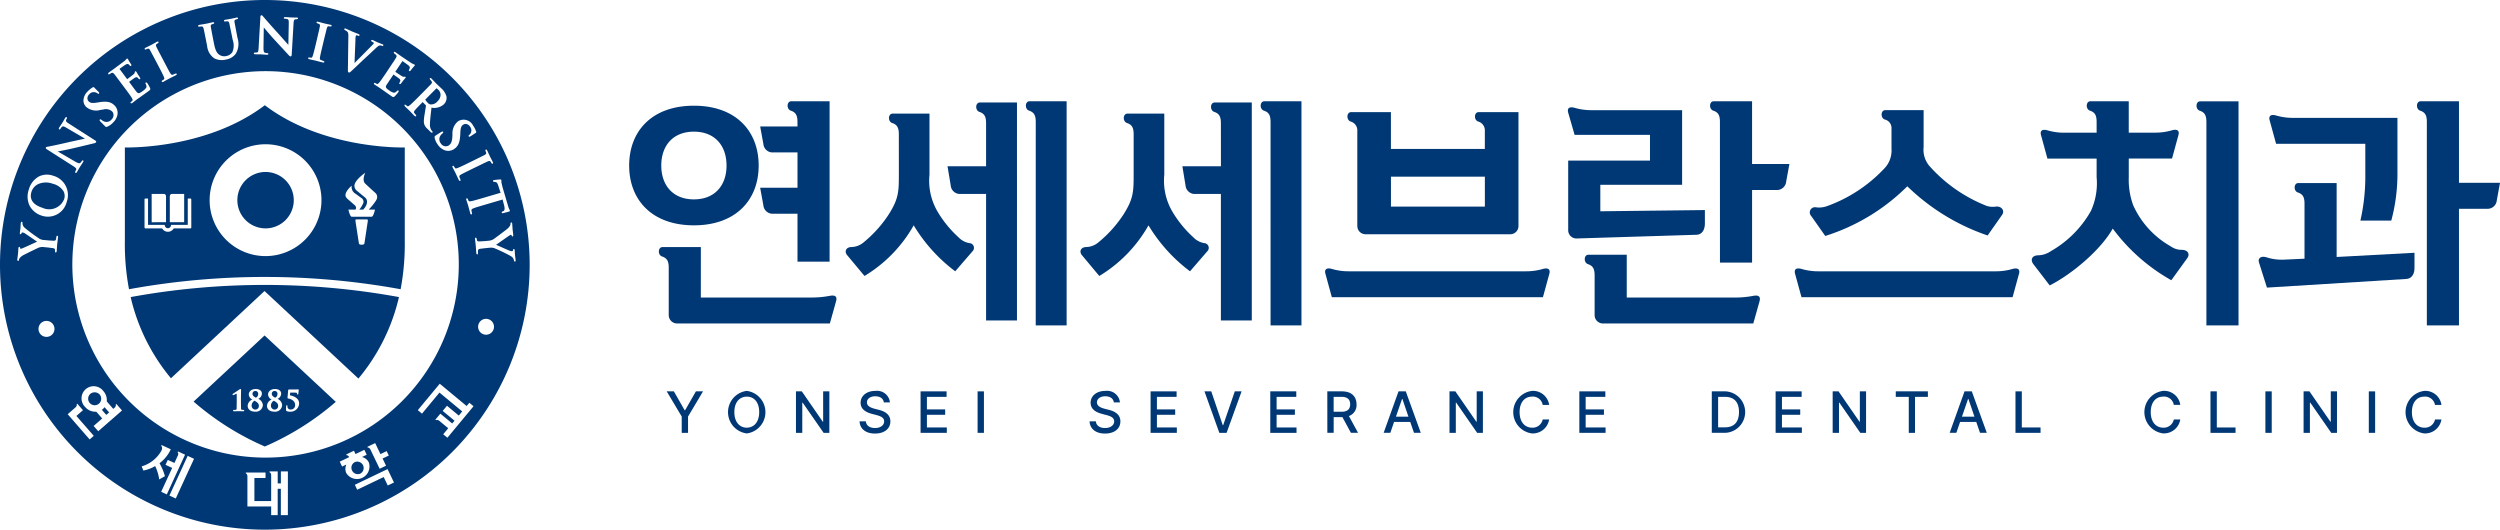 <svg xmlns="http://www.w3.org/2000/svg" width="320.956" height="68" viewBox="0 0 320.956 68">
  <g id="그룹_73516" data-name="그룹 73516" transform="translate(-160 -17)">
    <g id="그룹_73507" data-name="그룹 73507" transform="translate(-1 -0.16)">
      <path id="패스_44106" data-name="패스 44106" d="M140.221,28.805c0-4.411,2.919-7.679,8.313-7.679s8.313,3.268,8.313,7.679-2.919,7.678-8.313,7.678-8.313-3.268-8.313-7.678m9.2,16.944h14.406a12,12,0,0,0,2.19-.222c.73-.127.92.159.761.729l-.793,2.825h-19.61A1.07,1.07,0,0,1,145.3,48V41.941c0-.825-.191-1.237-.857-1.459-.572-.191-.54-1.206.063-1.206h4.918Zm3.3-16.944c0-2.539-1.491-4.347-4.188-4.347s-4.189,1.809-4.189,4.347,1.492,4.347,4.189,4.347,4.188-1.808,4.188-4.347m9.107-5.585c0-.825-.191-1.238-.857-1.46-.571-.19-.54-1.206.063-1.206h4.918V41.148H161.83V34.992h-3.3a1.188,1.188,0,0,1-1.079-1.079l-.412-2.252h4.792V27.123h-3.3a1.188,1.188,0,0,1-1.079-1.079l-.412-2.252h4.792Z" transform="translate(101.553 9.605)" fill="#003876"/>
      <path id="패스_44107" data-name="패스 44107" d="M190.459,24.807c0-.825-.191-1.238-.857-1.46-.571-.191-.539-1.206.064-1.206h4.727v7.838a7.809,7.809,0,0,0,1.047,4.759,14.209,14.209,0,0,0,2.666,3.268,2.56,2.56,0,0,0,1.4.761.609.609,0,0,1,.412,1.047l-2.22,2.571a20.722,20.722,0,0,1-5.331-5.9,17.765,17.765,0,0,1-6.315,6.5l-2.252-2.7c-.349-.444-.127-.983.54-1.015a2.482,2.482,0,0,0,1.522-.54,15.663,15.663,0,0,0,3.3-3.649c1.269-2,1.3-2.919,1.3-5.108Zm11.2-1.428c0-.825-.191-1.238-.857-1.46-.57-.191-.54-1.206.064-1.206h4.759V48.7h-3.966V32.454H198.2a1.188,1.188,0,0,1-1.079-1.079l-.412-2.475h4.95Zm6.377-.159c0-.825-.19-1.238-.857-1.46-.571-.19-.54-1.206.064-1.206H212V49.334h-3.966Z" transform="translate(85.936 9.605)" fill="#003876"/>
      <path id="패스_44108" data-name="패스 44108" d="M237.545,24.807c0-.825-.191-1.238-.857-1.46-.571-.191-.539-1.206.064-1.206h4.727v7.838a7.809,7.809,0,0,0,1.047,4.759,14.209,14.209,0,0,0,2.666,3.268,2.56,2.56,0,0,0,1.4.761A.609.609,0,0,1,247,39.815l-2.22,2.571a20.722,20.722,0,0,1-5.331-5.9,17.764,17.764,0,0,1-6.315,6.5l-2.252-2.7c-.349-.444-.127-.983.54-1.015a2.482,2.482,0,0,0,1.522-.54,15.664,15.664,0,0,0,3.3-3.649c1.269-2,1.3-2.919,1.3-5.108Zm11.2-1.428c0-.825-.191-1.238-.857-1.46-.57-.191-.54-1.206.064-1.206h4.759V48.7h-3.966V32.454h-3.459a1.188,1.188,0,0,1-1.079-1.079L243.8,28.9h4.95Zm6.377-.159c0-.825-.19-1.238-.857-1.46-.571-.19-.54-1.206.064-1.206h4.759V49.334h-3.966Z" transform="translate(68.996 9.605)" fill="#003876"/>
      <path id="패스_44109" data-name="패스 44109" d="M282.8,43.17h22.782a7.578,7.578,0,0,0,2.095-.286c.729-.222,1.047.032.888.6l-.825,3.015h-27.1l-.825-3.015c-.159-.57.159-.825.889-.6a7.573,7.573,0,0,0,2.094.286m1.111-5.838V25.179a1.181,1.181,0,0,0-.857-1.238c-.572-.19-.54-1.206.063-1.206h5.109v4.728h12.058V25.179a1.181,1.181,0,0,0-.857-1.238c-.572-.19-.54-1.206.063-1.206H304.6v14.6a1.05,1.05,0,0,1-1.079,1.078h-18.53a1.05,1.05,0,0,1-1.078-1.078m16.373-6.314H288.229v3.839h12.058Z" transform="translate(51.345 8.82)" fill="#003876"/>
      <path id="패스_44110" data-name="패스 44110" d="M343.119,21.7V31.28h-10.5v3.4l13.422-.158v1.745c0,.666-.286,1.4-1.079,1.428l-15.389.476a1.051,1.051,0,0,1-1.079-1.079V28.17h10.5v-3.3h-9.678l-.825-2.856c-.158-.57.159-.825.889-.6a7.575,7.575,0,0,0,2.095.286Zm-7.108,24.052H350.1a12,12,0,0,0,2.19-.222c.73-.127.921.159.762.729l-.794,2.825H332.965A1.069,1.069,0,0,1,331.886,48V42.925c0-.825-.191-1.238-.857-1.46-.57-.191-.54-1.206.064-1.206h4.918ZM347.974,23.22c0-.825-.191-1.238-.857-1.46-.571-.19-.54-1.206.063-1.206H352.1v8.059h4.792l-.412,2.252a1.187,1.187,0,0,1-1.079,1.079h-3.3v9.328h-4.124Z" transform="translate(33.835 9.605)" fill="#003876"/>
      <path id="패스_44111" data-name="패스 44111" d="M376.975,43.028h22.782a7.574,7.574,0,0,0,2.094-.286c.73-.222,1.047.032.889.6l-.825,3.014h-27.1l-.825-3.014c-.158-.571.159-.825.888-.6a7.578,7.578,0,0,0,2.095.286m21.418-8.472a2.5,2.5,0,0,0,1.4.159c.7-.063,1.142.508.793,1.047l-1.872,2.665A27.41,27.41,0,0,1,388.4,32.113a25.9,25.9,0,0,1-10.534,6.377l-1.809-2.57a.666.666,0,0,1,.6-1.111,2.963,2.963,0,0,0,1.46-.158,18.827,18.827,0,0,0,7.3-4.791,3.319,3.319,0,0,0,.953-2.571v-2.7a1.11,1.11,0,0,0-.857-1.047c-.572-.19-.54-1.206.063-1.206h4.918v4.728a3.23,3.23,0,0,0,.857,2.569,19.221,19.221,0,0,0,7.044,4.918" transform="translate(17.465 8.963)" fill="#003876"/>
      <path id="패스_44112" data-name="패스 44112" d="M425.644,24.585H429.8V23.22c0-.825-.191-1.238-.857-1.46-.571-.19-.539-1.206.063-1.206h4.918v4.03h3.4a7.58,7.58,0,0,0,2.094-.286c.729-.222,1.046.031.887.6l-.825,3.014h-5.553V30.3a9.516,9.516,0,0,0,.572,3.617,11.451,11.451,0,0,0,4.823,5.268,2.353,2.353,0,0,0,1.4.444c.793,0,1.079.539.73,1.047l-2.063,2.856a23.937,23.937,0,0,1-7.52-6.632c-1.491,2.665-5.108,5.776-8.091,7.3l-2.094-2.729c-.412-.54-.222-1.142.667-1.142a2.968,2.968,0,0,0,1.586-.54,13.613,13.613,0,0,0,5.139-5.172A8.581,8.581,0,0,0,429.8,30.3v-2.38h-6.315l-.824-3.014c-.159-.572.158-.825.887-.6a7.58,7.58,0,0,0,2.1.286m18.245-1.364c0-.825-.191-1.238-.858-1.46-.57-.19-.539-1.206.064-1.206h4.918V49.334h-4.124Z" transform="translate(0.37 9.605)" fill="#003876"/>
      <path id="패스_44113" data-name="패스 44113" d="M486.98,41.941c0,.953-.476,1.4-1.079,1.428l-17.863,1.11-1.015-3.205c-.191-.57.254-.919,1.015-.666a6.48,6.48,0,0,0,2.062.286l2.761-.127V33.723c0-.825-.19-1.237-.857-1.459-.571-.191-.54-1.206.063-1.206h4.918v9.488l9.995-.54Zm-6.314-15.928H469.211L468.385,23c-.159-.57.16-.825.889-.6a7.575,7.575,0,0,0,2.095.286h13.423v7.267A23.116,23.116,0,0,1,484,35.88h-3.966a25.7,25.7,0,0,0,.634-5.648Zm7.9-2.792c0-.825-.191-1.238-.857-1.46-.57-.19-.54-1.206.063-1.206h4.919v10.47h5.267l-.412,2.254a1.187,1.187,0,0,1-1.079,1.079h-3.775V49.334h-4.125Z" transform="translate(-16.002 9.605)" fill="#003876"/>
      <path id="패스_44114" data-name="패스 44114" d="M148.667,78.726l1.384,2.422h.06l1.384-2.422h.918l-1.926,3.234v2.091h-.812V81.961l-1.926-3.234Z" transform="translate(98.845 -11.323)" fill="#003876"/>
      <path id="패스_44115" data-name="패스 44115" d="M162.451,84.093a2.752,2.752,0,0,1,0-5.461,2.754,2.754,0,0,1,0,5.461m0-.737c.91-.008,1.595-.707,1.595-2s-.684-1.993-1.595-1.986-1.594.7-1.594,1.986.677,1.993,1.594,2" transform="translate(94.422 -11.289)" fill="#003876"/>
      <path id="패스_44116" data-name="패스 44116" d="M177.953,84.052h-.737l-2.693-3.881h-.045v3.881h-.812V78.727h.752l2.693,3.9h.045v-3.9h.8Z" transform="translate(89.521 -11.323)" fill="#003876"/>
      <path id="패스_44117" data-name="패스 44117" d="M188.434,79.324c-.654,0-1.069.332-1.069.783,0,.5.549.7.963.812l.526.136c.677.158,1.528.534,1.52,1.489.008.9-.715,1.565-1.971,1.565-1.188,0-1.933-.594-1.986-1.565h.812c.045.579.556.857,1.174.857.684,0,1.174-.346,1.174-.857,0-.474-.437-.662-1.008-.812l-.617-.165c-.866-.233-1.392-.67-1.4-1.414.008-.918.82-1.527,1.9-1.519a1.653,1.653,0,0,1,1.866,1.474h-.783c-.06-.5-.489-.783-1.1-.783" transform="translate(84.933 -11.289)" fill="#003876"/>
      <path id="패스_44118" data-name="패스 44118" d="M198.653,78.726h3.34v.707h-2.527v1.61h2.346v.691h-2.346V83.36h2.557v.692h-3.37Z" transform="translate(80.532 -11.323)" fill="#003876"/>
      <rect id="사각형_22542" data-name="사각형 22542" width="0.813" height="5.325" transform="translate(286.506 67.404)" fill="#003876"/>
      <path id="패스_44119" data-name="패스 44119" d="M234.557,79.324c-.654,0-1.069.332-1.069.783,0,.5.549.7.963.812l.526.136c.677.158,1.528.534,1.52,1.489.008.9-.714,1.565-1.971,1.565-1.188,0-1.933-.594-1.986-1.565h.812c.045.579.556.857,1.174.857.684,0,1.174-.346,1.174-.857,0-.474-.437-.662-1.008-.812l-.617-.165c-.866-.233-1.392-.67-1.4-1.414.008-.918.82-1.527,1.9-1.519a1.653,1.653,0,0,1,1.866,1.474h-.783c-.06-.5-.489-.783-1.1-.783" transform="translate(68.34 -11.289)" fill="#003876"/>
      <path id="패스_44120" data-name="패스 44120" d="M244.776,78.726h3.34v.707h-2.527v1.61h2.346v.691h-2.346V83.36h2.557v.692h-3.37Z" transform="translate(63.938 -11.323)" fill="#003876"/>
      <path id="패스_44121" data-name="패스 44121" d="M257.926,83.059h.061l1.489-4.333h.872l-1.926,5.326h-.932l-1.91-5.326h.872Z" transform="translate(60.051 -11.323)" fill="#003876"/>
      <path id="패스_44122" data-name="패스 44122" d="M268.777,78.726h3.34v.707H269.59v1.61h2.346v.691H269.59V83.36h2.557v.692h-3.37Z" transform="translate(55.304 -11.323)" fill="#003876"/>
      <path id="패스_44123" data-name="패스 44123" d="M280.214,78.726h1.9c1.241.008,1.851.692,1.851,1.67a1.481,1.481,0,0,1-.978,1.5l1.174,2.151h-.918l-1.091-2.015h-1.12v2.015h-.813Zm1.821,2.618c.782,0,1.106-.346,1.113-.948s-.33-.971-1.113-.963h-1.008v1.91Z" transform="translate(51.189 -11.323)" fill="#003876"/>
      <path id="패스_44124" data-name="패스 44124" d="M291.51,84.051l1.91-5.325h.933l1.926,5.325h-.873l-.481-1.4h-2.076l-.481,1.4Zm3.182-2.076-.775-2.272h-.045l-.782,2.272Z" transform="translate(47.125 -11.323)" fill="#003876"/>
      <path id="패스_44125" data-name="패스 44125" d="M309,84.052h-.737l-2.693-3.881h-.045v3.881h-.812V78.727h.752l2.693,3.9h.045v-3.9h.8Z" transform="translate(42.377 -11.323)" fill="#003876"/>
      <path id="패스_44126" data-name="패스 44126" d="M319.914,79.37c-.917-.008-1.594.7-1.594,1.986s.684,1.993,1.594,2a1.322,1.322,0,0,0,1.369-1.053h.828a2.125,2.125,0,0,1-2.2,1.79,2.752,2.752,0,0,1,0-5.461,2.091,2.091,0,0,1,2.2,1.8h-.828a1.292,1.292,0,0,0-1.369-1.068" transform="translate(37.772 -11.289)" fill="#003876"/>
      <path id="패스_44127" data-name="패스 44127" d="M330.752,78.726h3.34v.707h-2.527v1.61h2.346v.691h-2.346V83.36h2.557v.692h-3.37Z" transform="translate(33.007 -11.323)" fill="#003876"/>
      <path id="패스_44128" data-name="패스 44128" d="M357.313,84.051V78.726h1.776a2.666,2.666,0,0,1-.046,5.325ZM359,83.345c1.2,0,1.8-.7,1.805-1.956s-.6-1.948-1.761-1.955h-.917v3.911Z" transform="translate(23.451 -11.323)" fill="#003876"/>
      <path id="패스_44129" data-name="패스 44129" d="M370.112,78.726h3.34v.707h-2.527v1.61h2.346v.691h-2.346V83.36h2.557v.692h-3.37Z" transform="translate(18.846 -11.323)" fill="#003876"/>
      <path id="패스_44130" data-name="패스 44130" d="M385.837,84.052H385.1l-2.693-3.881h-.045v3.881h-.812V78.727h.752l2.693,3.9h.045v-3.9h.8Z" transform="translate(14.732 -11.323)" fill="#003876"/>
      <path id="패스_44131" data-name="패스 44131" d="M394.207,78.726h4.122v.707h-1.654v4.619h-.8V79.433h-1.67Z" transform="translate(10.178 -11.323)" fill="#003876"/>
      <path id="패스_44132" data-name="패스 44132" d="M405.01,84.051l1.91-5.325h.933l1.926,5.325h-.873l-.481-1.4h-2.076l-.481,1.4Zm3.182-2.076-.775-2.272h-.045l-.782,2.272Z" transform="translate(6.292 -11.323)" fill="#003876"/>
      <path id="패스_44133" data-name="패스 44133" d="M418.208,78.726h.813V83.36h2.407v.692h-3.22Z" transform="translate(1.543 -11.323)" fill="#003876"/>
      <path id="패스_44134" data-name="패스 44134" d="M446.47,79.37c-.917-.008-1.594.7-1.594,1.986s.684,1.993,1.594,2A1.322,1.322,0,0,0,447.84,82.3h.828a2.125,2.125,0,0,1-2.2,1.79,2.752,2.752,0,0,1,0-5.461,2.091,2.091,0,0,1,2.2,1.8h-.828a1.292,1.292,0,0,0-1.369-1.068" transform="translate(-7.758 -11.289)" fill="#003876"/>
      <path id="패스_44135" data-name="패스 44135" d="M457.31,78.726h.813V83.36h2.407v.692h-3.22Z" transform="translate(-12.524 -11.323)" fill="#003876"/>
      <rect id="사각형_22543" data-name="사각형 22543" width="0.813" height="5.325" transform="translate(451.837 67.404)" fill="#003876"/>
      <path id="패스_44136" data-name="패스 44136" d="M480.268,84.052h-.737l-2.693-3.881h-.045v3.881h-.812V78.727h.752l2.693,3.9h.045v-3.9h.8Z" transform="translate(-19.241 -11.323)" fill="#003876"/>
      <rect id="사각형_22544" data-name="사각형 22544" width="0.813" height="5.325" transform="translate(465.113 67.404)" fill="#003876"/>
      <path id="패스_44137" data-name="패스 44137" d="M498.841,79.37c-.917-.008-1.594.7-1.594,1.986s.684,1.993,1.594,2a1.322,1.322,0,0,0,1.369-1.053h.828a2.125,2.125,0,0,1-2.2,1.79,2.752,2.752,0,0,1,0-5.461,2.091,2.091,0,0,1,2.2,1.8h-.828a1.292,1.292,0,0,0-1.369-1.068" transform="translate(-26.6 -11.289)" fill="#003876"/>
    </g>
    <g id="그룹_73514" data-name="그룹 73514" transform="translate(11 151)">
      <path id="패스_57638" data-name="패스 57638" d="M26.2,58.687a25.111,25.111,0,0,0,5.176,10.428l12.013-11.2L55.442,69.154a25.15,25.15,0,0,0,5.206-10.463,95.9,95.9,0,0,0-34.443,0" transform="translate(139.572 -154.553)" fill="#003876"/>
      <path id="패스_57639" data-name="패스 57639" d="M51.218,34.484a3.621,3.621,0,1,0,3.621,3.622,3.626,3.626,0,0,0-3.621-3.622" transform="translate(131.876 -146.406)" fill="#003876"/>
      <path id="패스_57640" data-name="패스 57640" d="M43.007,21.1c-7.572,5.751-17.969,5.421-17.969,5.421v12.06a30.929,30.929,0,0,0,.533,6.143,97.176,97.176,0,0,1,34.87,0,31.088,31.088,0,0,0,.533-6.146V26.523s-10.394.33-17.967-5.421m-12.2,11.731s-.009-.342.286-.342h1.559v3.631H30.808Zm-2.329-.342h1.559c.3,0,.286.342.286.342v3.29H28.48Zm5.089,4.3a.128.128,0,0,1-.138.127H31.307a.852.852,0,0,1-1.48,0H27.7a.128.128,0,0,1-.138-.127v-3.6a.115.115,0,0,1,.124-.114h.328v3.386h2.132l.046.165a.393.393,0,0,0,.743,0l.045-.165h2.133V33.081h.328a.115.115,0,0,1,.124.114ZM43.1,40.47a7.179,7.179,0,1,1,7.179-7.179A7.187,7.187,0,0,1,43.1,40.47M55.8,38.8a.23.23,0,0,1-.221.2H55.3a.231.231,0,0,1-.222-.2l-.441-2.866c-.008-.171.085-.171.085-.171h1.426s.092,0,.085.171Zm1.5-5.49a7.411,7.411,0,0,1-.958,1.191h.806s-.186.919-.435.919H54.174c-.25,0-.435-.919-.435-.919h.91a.424.424,0,0,0-.09-.554l-.847-.742c-.133-.117-.351-.3-.351-.547,0-.575.8-1.23.8-1.23a1,1,0,0,0,.526,1.059c.315.234.694.509.694.509a.558.558,0,0,1,.223.764,3.678,3.678,0,0,1-.465.74h.505c.921-1.022.25-1.538.25-1.538l-1.056-.869a.854.854,0,0,1-.328-.637c0-.747,1.384-1.679,1.384-1.679-.077.2-.423.989.014,1.4s1.241,1.141,1.241,1.141a.71.71,0,0,1,.142.989" transform="translate(139.992 -141.592)" fill="#003876"/>
      <path id="패스_57641" data-name="패스 57641" d="M50.833,80.348a.736.736,0,0,0-.374.634.484.484,0,0,0,.471.507A.453.453,0,0,0,51.384,81c0-.319-.255-.478-.551-.65" transform="translate(130.847 -162.906)" fill="#003876"/>
      <path id="패스_57642" data-name="패스 57642" d="M54.926,79.265a.5.5,0,0,0,.3-.486.342.342,0,0,0-.344-.377.356.356,0,0,0-.385.374c0,.182.116.309.429.489" transform="translate(129.394 -162.206)" fill="#003876"/>
      <path id="패스_57643" data-name="패스 57643" d="M51.059,79.265a.507.507,0,0,0,.3-.486.343.343,0,0,0-.343-.377.356.356,0,0,0-.385.374c0,.182.113.309.43.489" transform="translate(130.785 -162.206)" fill="#003876"/>
      <path id="패스_57644" data-name="패스 57644" d="M54.7,80.348a.74.74,0,0,0-.37.634.485.485,0,0,0,.472.507A.453.453,0,0,0,55.254,81c0-.319-.253-.478-.554-.65" transform="translate(129.454 -162.906)" fill="#003876"/>
      <path id="패스_57645" data-name="패스 57645" d="M47.935,67.267l-9.111,8.49a35.215,35.215,0,0,0,9.137,5.762h.016a35.3,35.3,0,0,0,9.1-5.729ZM45.214,77l-.441-.008-.156,0-.172,0L44,77c-.09,0-.108-.044-.108-.079a.08.08,0,0,1,.077-.089l.277-.022c.077-.02.092-.04.1-.146l.013-.8V75.29l0-.469s0-.065,0-.075a1.794,1.794,0,0,0-.286.118s-.106.047-.109.047l-.067.022a.086.086,0,0,1-.074-.092.11.11,0,0,1,.061-.094c.022-.016.69-.453.822-.549l.123-.054c.022,0,.088.007.088.121v.054L44.9,75.2v.661l.014.8c.008.11.026.131.1.146l.226.022a.082.082,0,0,1,.081.089c0,.036-.02.079-.108.079m1.5.052c-.576,0-.95-.295-.95-.754a.914.914,0,0,1,.608-.8.771.771,0,0,1-.466-.654c0-.278.239-.7.9-.7.473,0,.786.234.786.6a.761.761,0,0,1-.469.664.948.948,0,0,1,.592.8.9.9,0,0,1-1,.846m2.48,0c-.579,0-.951-.295-.951-.754a.915.915,0,0,1,.605-.8.772.772,0,0,1-.467-.654c0-.278.24-.7.9-.7.478,0,.784.234.784.6a.754.754,0,0,1-.467.664.952.952,0,0,1,.593.8.9.9,0,0,1-1,.846m1.953,0a.84.84,0,0,1-.357-.07h0a.17.17,0,0,1-.1-.186v-.05s.015-.407.015-.41c.006-.024.024-.107.092-.107.031,0,.083.015.083.116a.38.38,0,0,0,.435.428.537.537,0,0,0,.54-.606c0-.56-.62-.768-.863-.8a.112.112,0,0,1-.108-.127l.084-.947c0-.033.022-.09.117-.09h.878l.234-.019.039-.007c.086,0,.086.085.086.12l-.051.467a.088.088,0,0,1-.087.085c-.012,0-.081-.006-.081-.1,0-.069,0-.144-.264-.144h-.606c-.008.065-.031.279-.04.346.581.1,1.181.428,1.181,1.039a1.1,1.1,0,0,1-1.229,1.06" transform="translate(135.032 -158.2)" fill="#003876"/>
      <path id="패스_57646" data-name="패스 57646" d="M71.615,94.1a.82.82,0,0,0-.709-1.476.8.8,0,0,0-.357,1.074.809.809,0,0,0,1.066.4" transform="translate(123.649 -167.297)" fill="#003876"/>
      <path id="패스_57647" data-name="패스 57647" d="M20.56,81.878a1.03,1.03,0,0,1-.14.108l.57.656.367-.319s-.335-.382-.586-.672a1.537,1.537,0,0,1-.212.227" transform="translate(141.654 -163.375)" fill="#003876"/>
      <path id="패스_57648" data-name="패스 57648" d="M85.575,19.551c.175.175.242.21.373.229a1.053,1.053,0,0,0,.9-.4,1.168,1.168,0,0,0,.394-.822.922.922,0,0,0-.257-.627,1.965,1.965,0,0,0-.248-.21c-.018-.008-.02-.01-.044.012l-1.371,1.379c-.042.04-.042.046-.034.064a1.645,1.645,0,0,0,.291.373" transform="translate(118.319 -140.374)" fill="#003876"/>
      <path id="패스_57649" data-name="패스 57649" d="M8.977,36.75a2.47,2.47,0,0,0-1.891.07,1.645,1.645,0,0,0-.823.981c-.172.543-.218,1.528,1.4,2.04a2.062,2.062,0,0,0,2.8-1.12,1.3,1.3,0,0,0-.075-.986,2.257,2.257,0,0,0-1.413-.984" transform="translate(146.776 -147.167)" fill="#003876"/>
      <path id="패스_57650" data-name="패스 57650" d="M17.867,78.907a.837.837,0,1,0,1.229.034.872.872,0,0,0-1.229-.034" transform="translate(142.689 -162.303)" fill="#003876"/>
      <path id="패스_57651" data-name="패스 57651" d="M34,0A34,34,0,1,0,68,34,34,34,0,0,0,34,0m29.42,23.119c.108-.029.716-.079.755-.079.061,0,.165-.012.191.074l0,.093v.2l.148.617.716,2.432a2.44,2.44,0,0,0,.2.5l.032.067-.006.07c-.021.04-.076.059-.141.081,0,0-.72.19-.725.19-.039.008-.146.029-.17-.06a.075.075,0,0,1-.008-.037c0-.079.081-.108.139-.13l.07-.026c.1-.04.16-.165.16-.35a1.688,1.688,0,0,0-.065-.416s-.171-.638-.193-.728c-.341.1-2.466.725-2.466.725-.563.166-1.049.306-1.3.414-.153.064-.232.119-.232.237,0,.013,0,.029,0,.048l.065.311a.237.237,0,0,1,.012.074.1.1,0,0,1-.066.1c-.027.008-.115.019-.161-.132l-.184-.682-.079-.289-.088-.282-.156-.483c-.042-.145.01-.19.058-.2l.069.006.072.111.087.2c.04.076.136.09.336.049.265-.041.751-.187,1.311-.348l2.464-.725-.277-.857c-.118-.36-.188-.469-.316-.51l-.228-.041c-.031,0-.123.005-.147-.079-.031-.108.081-.14.117-.15m-1-3.516-.072-.2c-.043-.094-.031-.157.032-.19.1-.046.155.079.185.139l.349.755.144.279.214.416c.019.04.081.166-.013.209-.069.035-.128.006-.168-.086l-.1-.158c-.081-.111-.168-.12-.371-.036-.184.079-.344.157-1.219.583,0,0-1.015.49-1.024.5-.561.273-1,.49-1.233.626-.14.092-.2.159-.148.31l.119.3.02.129-.047.053-.078,0-.1-.11-.3-.638-.124-.266-.14-.27-.23-.448c-.063-.133-.024-.186.025-.208l.07-.008.092.1.115.184c.058.075.136.079.312.01.252-.086.7-.3,1.263-.576L61,20.5l1.213-.6c.211-.12.219-.213.2-.3m-4.345-1.982.022-.375a1.964,1.964,0,0,1,.728-1.68,1.351,1.351,0,0,1,1.906.54,3.132,3.132,0,0,1,.4.772.143.143,0,0,1-.031.179l-.09.054-.553.359c-.077.053-.2.141-.273.041-.031-.044-.044-.112.071-.19a.72.72,0,0,0,.235-.351.764.764,0,0,0-.135-.707.738.738,0,0,0-.467-.337.562.562,0,0,0-.434.1c-.207.142-.318.343-.35,1.041l-.008.224c-.053,1-.254,1.473-.767,1.828a1.342,1.342,0,0,1-1.306.145,1.889,1.889,0,0,1-.818-.7,2.26,2.26,0,0,1-.4-.884.341.341,0,0,1-.007-.077c0-.077.038-.128.138-.2,0,0,.693-.442.711-.452.051-.029.185-.11.25-.017l.017.082-.085.106a1.154,1.154,0,0,0-.223.221.847.847,0,0,0-.013,1.06.74.74,0,0,0,1.018.28c.254-.179.427-.426.464-1.06m-3.678-5.849.94-.962c.143-.161.156-.243.058-.4l-.157-.178-.067-.118.033-.07.067-.033c.049,0,.09.038.144.09l.435.45.172.182.654.622a2.113,2.113,0,0,1,.654,1.053,1.153,1.153,0,0,1-.326.973,1.826,1.826,0,0,1-1.6.438c-.01.07-.035.308-.035.308-.086.748-.154,1.338-.163,1.808v.038a1.221,1.221,0,0,0,.19.747l.108.133a.131.131,0,0,1,.046.093.1.1,0,0,1-.028.07l-.072.033-.13-.074-.432-.43a1.323,1.323,0,0,1-.412-.589,1.415,1.415,0,0,1-.054-.412,6.339,6.339,0,0,1,.1-.892l.092-.561.081-.512v-.009c0-.019-.008-.035-.035-.062l-.384-.4s-.064.059-.064.059c-.416.42-.773.78-.94.99a.418.418,0,0,0-.12.236.2.2,0,0,0,.051.127l.2.232.048.1-.031.066-.07.031-.137-.073-.508-.529-.145-.149-.184-.173-.38-.364-.075-.137.03-.071L52,13.425l.118.064s.174.137.174.14c.075.051.167,0,.319-.117.207-.167.565-.524.981-.939,0,0,.791-.8.8-.8M50.1,8.555c.545-.815.64-.959.739-1.131s.109-.266-.018-.4l-.186-.144-.088-.107.02-.073c.058-.095.165-.017.218.016l.489.344.263.185c.128.084,1.221.825,1.327.885,0,0,.243.117.246.117l.031.012.074.031c.022.015.07.057.02.141l-.051.052-.232.267-.074.1-.19.234a.118.118,0,0,1-.159.03l-.044-.064.033-.115a.622.622,0,0,0,.086-.194.22.22,0,0,0,.012-.067c0-.081-.042-.16-.22-.314-.076-.065-.6-.432-.726-.521l-.008.01L50.76,9.2a.177.177,0,0,1-.01.019c.456.309.764.51.844.554a.412.412,0,0,0,.283.086c.066-.017.115-.03.161,0l.044.059-.019.078-.046.051-.262.312-.257.337c-.03.044-.1.145-.188.083a.1.1,0,0,1-.033-.146l.031-.054.072-.146a.218.218,0,0,0,.019-.088.352.352,0,0,0-.159-.259c-.088-.074-.587-.419-.726-.515a.032.032,0,0,1-.01.012l-.28.417-.143.213-.408.611a.643.643,0,0,0-.134.315c0,.143.129.268.455.487a1.528,1.528,0,0,0,.521.266c.161.025.282-.033.458-.216.036-.039.1-.1.177-.049l.041.061-.048.134a5.128,5.128,0,0,1-.472.553c-.16.14-.241.09-.446-.049l-1.051-.741-.4-.28-.252-.163-.426-.272-.1-.121.013-.075.06-.043.127.043s.2.1.2.1c.085.035.165-.031.294-.176.174-.2.453-.622.783-1.1ZM44.2,3.71l.049-.051c.051-.02.106,0,.191.038l.511.227.336.155.246.095.485.195c.079.034.125.067.138.111v.067c-.013.038-.06.092-.182.042a.458.458,0,0,0-.211-.052.108.108,0,0,0-.077.067,1.731,1.731,0,0,0-.053.492S45.521,7.92,45.513,8.1c.113-.121.869-.878.869-.878l1.469-1.486a.823.823,0,0,0,.137-.179.141.141,0,0,0,.007-.036.064.064,0,0,0-.024-.052l-.206-.12c-.031-.012-.116-.051-.116-.12a.081.081,0,0,1,.008-.039c.046-.106.176-.049.259-.017l.48.224.127.061.21.079.354.139c.038.015.167.072.124.171l-.054.056-.13-.015a.5.5,0,0,0-.286-.051c-.086.019-.212.079-.526.378l-.747.7-.642.593L45.28,8.968l-.065.059c-.261.243-.339.318-.448.273s-.108-.163-.1-.5l.056-4.225c0-.369-.066-.463-.234-.6l-.211-.116L44.2,3.788ZM39.593,7.39l.136-.006.219.028c.089,0,.144-.056.2-.236.09-.25.213-.757.357-1.341l.257-1.094.3-1.323c.046-.238-.022-.3-.1-.341L40.762,3l-.115-.062-.01-.086.04-.052c.037-.022.087-.022.184,0l.8.213.3.066.46.1c.044.01.18.044.157.142l-.045.071-.131.006-.183-.025c-.136-.008-.2.055-.262.263l-.328,1.312-.259,1.093c-.142.586-.259,1.095-.3,1.365-.021.166,0,.251.145.312l.3.1.113.069.012.067c-.007.025-.039.111-.194.07l-.683-.173-.28-.076-.3-.061L39.7,7.6l-.136-.076-.011-.08Zm-6.847-.638.271-.019c.128-.03.165-.169.193-.736l.216-3.778a.344.344,0,0,1,.067-.236l.079-.028c.077,0,.133.067.207.159l.059.066c.008.01.966,1.131,1.893,2.133l.907,1.022s.3.337.382.431c.008-.49.052-2.774.052-2.774,0-.033,0-.058,0-.085,0-.318-.052-.4-.164-.452a.988.988,0,0,0-.319-.047c-.1-.005-.15-.04-.15-.109V2.295l.031-.065c.041-.036.1-.039.191-.036l.549.036.223.015h.12l.507.007c.073,0,.2.008.2.118l-.029.068-.145.033-.174.013c-.134.031-.2.108-.223.483l-.238,4.028c0,.077-.012.25-.143.246a.419.419,0,0,1-.248-.165L36.066,6l-.813-.882c-.532-.574-1.065-1.211-1.321-1.519,0,0-.031-.038-.065-.076-.006.213-.04,2.569-.04,2.569V6.16c0,.473.087.571.162.6a.982.982,0,0,0,.312.054l.132.043.024.067c-.006.115-.148.106-.2.106l-.616-.04-.179-.013h-.1l-.588-.008a.242.242,0,0,1-.16-.045l-.026-.079c0-.047.029-.1.159-.094m-7.3-3.484a.227.227,0,0,1,.151-.074l.588-.1.332-.057.316-.072.453-.1c.062-.012.188-.038.208.072.01.047-.005.111-.129.134l-.167.054c-.133.049-.161.133-.133.351,0,0,.246,1.309.251,1.328l.173.877c.193.986.485,1.261.769,1.412a1.121,1.121,0,0,0,.8.1,1.214,1.214,0,0,0,.766-.484,2.155,2.155,0,0,0,.048-1.589l-.156-.786L29.441,3c-.053-.2-.117-.265-.292-.266l-.215.024-.138-.01-.044-.065.015-.075a.232.232,0,0,1,.146-.068l.7-.121.024,0,.177-.038.537-.122.115-.008a.1.1,0,0,1,.089.081c.019.106-.1.128-.145.137,0,0-.167.051-.168.054-.131.05-.163.129-.131.346l.25,1.33.129.67a2.438,2.438,0,0,1-.235,2.049,1.97,1.97,0,0,1-1.243.727A2.11,2.11,0,0,1,27.5,7.482,2.186,2.186,0,0,1,26.591,5.9l-.181-.917c-.19-.955-.222-1.126-.277-1.325s-.116-.263-.293-.264l-.235.028-.138-.012-.04-.063ZM18.705,6.12l.745-.368.273-.153.408-.227c.045-.019.166-.083.214.006a.121.121,0,0,1,.017.053c0,.047-.033.088-.1.12l-.153.1a.191.191,0,0,0-.087.158.57.57,0,0,0,.06.213c.087.188.168.343.618,1.2,0,0,.524,1,.531,1.013.287.549.513.981.66,1.209.093.136.166.194.313.14l.294-.125.129-.028.054.045c.014.025.043.109-.1.183l-.626.312-.265.133-.262.145-.444.248c-.132.068-.186.026-.211-.02s-.026-.1.086-.163l.185-.125c.069-.052.069-.132,0-.309-.1-.25-.325-.689-.617-1.245l-.524-1-.638-1.193c-.124-.209-.216-.214-.3-.191l-.2.081c-.091.046-.154.036-.189-.033-.051-.09.074-.155.132-.185M13.983,9.3l.489-.349s.259-.185.266-.192l1.27-.949.193-.191.022-.028.053-.06.063-.016.074.049.035.061s.174.307.177.307l.067.109s.159.252.159.255a.113.113,0,0,1-.022.156c-.042.031-.1.047-.172-.047a.721.721,0,0,0-.157-.149c-.085-.056-.163-.082-.425.074-.09.049-.609.419-.736.511a.02.02,0,0,1,.009.012l.965,1.3a.115.115,0,0,0,.014.013l0,0c.574-.427.748-.568.8-.611.1-.09.166-.16.172-.239s.009-.121.053-.153l.072-.019.066.045.033.056s.2.352.209.352l.231.355.056.138-.04.066-.083.022-.068-.042-.039-.045-.111-.117c-.074-.06-.174-.1-.38.015-.1.06-.573.405-.722.519l.005.01.3.407.155.213.437.581c.246.312.35.343.861-.038a1.648,1.648,0,0,0,.425-.4c.076-.141.061-.278-.054-.507-.026-.047-.062-.124.015-.18l.072-.019.109.09a4.447,4.447,0,0,1,.364.633c.08.2,0,.252-.195.4l-1.048.752-.4.279-.234.18-.4.314-.145.056-.068-.043c-.028-.037-.04-.1.064-.172l.162-.149c.06-.068.02-.168-.072-.335-.129-.229-.431-.633-.78-1.107l-.675-.9c-.581-.781-.683-.921-.816-1.076s-.22-.188-.38-.114l-.2.125-.128.052L13.9,9.506l-.02-.072c.006-.048.049-.086.109-.132m-2.762,2.464a3.1,3.1,0,0,1,.674-.55.137.137,0,0,1,.178,0l.074.078.467.469c.085.082.117.133.122.184l-.032.07-.074.033-.124-.064a.777.777,0,0,0-.392-.155.751.751,0,0,0-.662.275.731.731,0,0,0-.235.529.563.563,0,0,0,.185.4c.182.171.4.241,1.09.128l.22-.037c.99-.153,1.5-.052,1.95.376a1.341,1.341,0,0,1,.432.98,1.477,1.477,0,0,1-.024.266,1.872,1.872,0,0,1-.522.946,2.224,2.224,0,0,1-.781.573c-.124.053-.182.038-.3-.071,0,0-.575-.588-.588-.6-.039-.044-.145-.157-.067-.239.033-.038.1-.065.2.025a1.266,1.266,0,0,0,.264.175.836.836,0,0,0,1.035-.209.8.8,0,0,0,.257-.6.62.62,0,0,0-.19-.449,1.187,1.187,0,0,0-1.132-.237l-.367.053a1.963,1.963,0,0,1-1.8-.369,1.15,1.15,0,0,1-.371-.818,1.671,1.671,0,0,1,.51-1.159M5.892,18.934c.042-.067.125-.082.239-.1l.088-.015c.014,0,1.459-.291,2.787-.609l1.337-.291s.44-.094.561-.124c-.423-.249-2.393-1.4-2.393-1.4-.333-.2-.443-.195-.547-.119a1.066,1.066,0,0,0-.2.254c-.052.086-.111.112-.173.074l-.042-.058a.289.289,0,0,1,.062-.185l.3-.457.122-.188L8.1,15.6l.253-.439c.036-.058.1-.169.2-.111a.1.1,0,0,1,.049.082.236.236,0,0,1-.044.119l-.078.157a.306.306,0,0,0-.01.076c0,.1.074.193.327.355l3.4,2.179c.1.061.145.1.156.157l-.017.087a.409.409,0,0,1-.262.134l-1.425.343-1.167.278c-.761.181-1.579.336-1.971.41l-.1.018c.184.1,2.224,1.293,2.224,1.293.459.264.6.239.661.186a.948.948,0,0,0,.2-.248l.1-.095.07.014c.1.06.025.182-.008.229l-.336.514-.094.15-.054.09-.293.509a.243.243,0,0,1-.12.117l-.081-.016-.039-.056L9.674,22l.118-.248c0-.013.006-.028.006-.04,0-.109-.13-.218-.555-.488L6.05,19.188c-.052-.033-.174-.106-.174-.2a.115.115,0,0,1,.016-.06M5.968,43.25a1.026,1.026,0,1,1,1.026-1.026A1.026,1.026,0,0,1,5.968,43.25m1.4-12.111-.034.294-.022.324-.033.476a.238.238,0,0,1-.058.157l-.075.022-.064-.031-.026-.133,0-.214c-.008-.117-.161-.164-.289-.183,0,0-.622-.079-.63-.079l-.521-.051a1.381,1.381,0,0,0-.665.079c-.1.034-1.572.754-1.928.946a1.539,1.539,0,0,0-.488.377.615.615,0,0,0-.1.239c-.014.134-.1.137-.121.134s-.108-.027-.092-.183l.035-.294.06-.506.016-.22.03-.464.049-.118.073-.019c.076.006.083.077.1.159,0,0,.006.031.006.034a.064.064,0,0,0,.057.054.658.658,0,0,0,.206-.052c.155-.058,1.233-.548,1.745-.785,0,0,.095-.041.166-.077-.145-.093-.43-.29-.742-.506-.364-.247-.742-.508-.835-.562a.731.731,0,0,0-.3-.111.1.1,0,0,0-.121.079c-.019.067-.045.153-.124.145-.112-.008-.1-.126-.095-.168l.076-.6.044-.681.054-.135.064-.018c.03,0,.115.021.1.18a.627.627,0,0,0,.048.264.875.875,0,0,0,.265.356,21.022,21.022,0,0,0,1.9,1.4,1.467,1.467,0,0,0,.608.15l.521.049.633.04c.2.008.295-.048.325-.188l.055-.306c.011-.14.09-.146.117-.145l.07.033a.236.236,0,0,1,.026.161Zm-2.04-3.464A2.616,2.616,0,0,1,3.808,26.42,2.7,2.7,0,0,1,3.7,24.334a2.722,2.722,0,0,1,1.282-1.672,2.357,2.357,0,0,1,1.847-.1,2.572,2.572,0,0,1,1.731,3.377,2.484,2.484,0,0,1-3.229,1.739m6.18,28.74c-.039-.045-2.782-3.193-2.822-3.24.042-.034,1-.87,1-.87.141-.125.211-.316.143-.394h0c.026-.025.069-.061.095-.082l.724.83-.843.738S12,55.909,12.042,55.955c-.042.033-.488.423-.53.46m1.1-1.053c-.036-.039-.554-.632-.592-.676l1.1-.96s-.5-.576-.759-.87a1.718,1.718,0,0,1-1.423-.6,1.557,1.557,0,1,1,2.339-2.04,1.751,1.751,0,0,1,.432,1.321l.832.955.161-.143c.143-.127.213-.318.146-.4h0c.025-.024.068-.062.094-.083.038.045.69.789.723.834-.043.038-3,2.622-3.05,2.661m7.322,4.5-.015-.03-.028.016a4.42,4.42,0,0,1-1.494.561h0c-.017-.04-.191-.48-.213-.534a4.258,4.258,0,0,0,2.546-2.032v0c.191-.415-.029-.585-.04-.593.011-.029.038-.084.051-.112.053.022,1.131.519,1.182.544A4.579,4.579,0,0,1,20.5,59.453l-.02.016.028.054a7.059,7.059,0,0,1,.665,1.61c-.037.02-.657.375-.735.416a5.634,5.634,0,0,0-.506-1.685m.761,3.274c.026-.053,1.413-3.067,1.413-3.067s-.8-.368-.855-.393c.024-.049.268-.587.291-.635l.855.393.435-.948c.079-.172.064-.374-.032-.417h0c.015-.034.038-.085.054-.115.052.022.905.417.905.417h0c-.027.055-2.319,5.043-2.343,5.1-.051-.026-.673-.314-.724-.335M22.568,64c-.051-.022-.767-.355-.818-.376.027-.057,2.32-5.042,2.344-5.1.054.024.812.377.812.377h.005c-.025.053-2.323,5.039-2.344,5.1m14.389,2.129h-.9V62.754H35.65v3.378h-.838V65.023H31.763v-3.87c0-.19-.1-.366-.206-.366v-.124H34.09v.7H32.66v2.962h2.152V61.013c0-.188-.1-.362-.2-.362v-.129h1.04v1.535h.407V60.522h.9Zm7.512-5.375a1.318,1.318,0,0,1,0-1.117c-.317.147-.534.255-.55.259-.022-.047-.278-.578-.3-.627.054-.028,1.212-.583,1.212-.583l-.02-.031c-.088-.147-.231-.238-.312-.2v0c-.015-.031-.04-.083-.054-.113.052-.026.994-.476.994-.476.023.046.207.428.207.428s1.078-.521,1.133-.546c.023.051.277.583.3.631-.014.009-.254.125-.6.291a1.34,1.34,0,0,1,.873.7,1.609,1.609,0,0,1-2.878,1.386m5.08-.965c-.05.023-.761.365-.811.387-.026-.051-1.183-2.459-1.183-2.459-.077-.172-.245-.291-.338-.243l0,0c-.014-.033-.041-.083-.055-.115.052-.024.946-.45,1-.477.025.055.679,1.414.679,1.414s.742-.361.8-.383c.022.047.248.52.273.567l-.8.381.442.924m.222,2.543c-.023-.051-.522-1.088-.522-1.088L45.86,62.872c-.025-.049-.282-.585-.306-.633l4.2-2.015c.028.052.8,1.672.827,1.722-.051.023-.76.366-.813.389M34.1,58.749A24.806,24.806,0,1,1,58.9,33.943,24.808,24.808,0,0,1,34.1,58.749M57.441,56.2l-.542-.447c.041-.043.644-.776.644-.776l-1.14-.946c-.144-.119-.345-.159-.412-.077h0c-.027-.019-.068-.056-.094-.08.038-.042.6-.724.638-.766.047.038,1.519,1.256,1.519,1.256l.3-.353s-1.476-1.22-1.52-1.258l.55-.663c.043.041,1.519,1.262,1.519,1.262s.195-.236.437-.533L56.421,50.4s-2.206,2.656-2.243,2.708c-.043-.039-.5-.416-.539-.45l2.817-3.394h0c.04.031,2.734,2.269,3.453,2.863.191-.232.334-.4.346-.423.042.038.5.417.539.449-.039.047-3.318,4-3.355,4.047M62.4,42.971a1.019,1.019,0,1,1,1.02-1.019,1.019,1.019,0,0,1-1.02,1.019m3.708-9.39c-.025,0-.113,0-.129-.163a.658.658,0,0,0-.095-.252.964.964,0,0,0-.329-.3,20.524,20.524,0,0,0-2.122-1.017,1.494,1.494,0,0,0-.631-.038s-.519.05-.526.053l-.626.074c-.194.034-.279.106-.283.248l0,.312-.024.132-.063.031-.073-.023a.219.219,0,0,1-.058-.152l-.051-.678-.021-.3-.036-.321-.056-.474c-.005-.056-.02-.191.1-.2l.065.019.051.127.046.21c.032.111.191.13.316.125l.635-.036.523-.051a1.317,1.317,0,0,0,.636-.2c.089-.048,1.4-1.029,1.719-1.286a1.565,1.565,0,0,0,.41-.462.708.708,0,0,0,.056-.25c-.014-.136.067-.154.091-.156l.07.02.058.141.016.293.036.512.031.215.051.464-.026.122-.067.036c-.075.006-.1-.06-.126-.138l-.013-.032a.06.06,0,0,0-.065-.043.656.656,0,0,0-.188.088c-.147.085-1.15.8-1.582,1.1l-.141.1c.158.065.478.206.82.359.409.179.827.364.93.4a.805.805,0,0,0,.316.058.1.1,0,0,0,.1-.106c.009-.067.021-.156.1-.165.11-.01.122.1.125.148l.036.6.085.681c.01.11-.022.17-.09.177" transform="translate(149 -134)" fill="#003876"/>
    </g>
  </g>
</svg>
